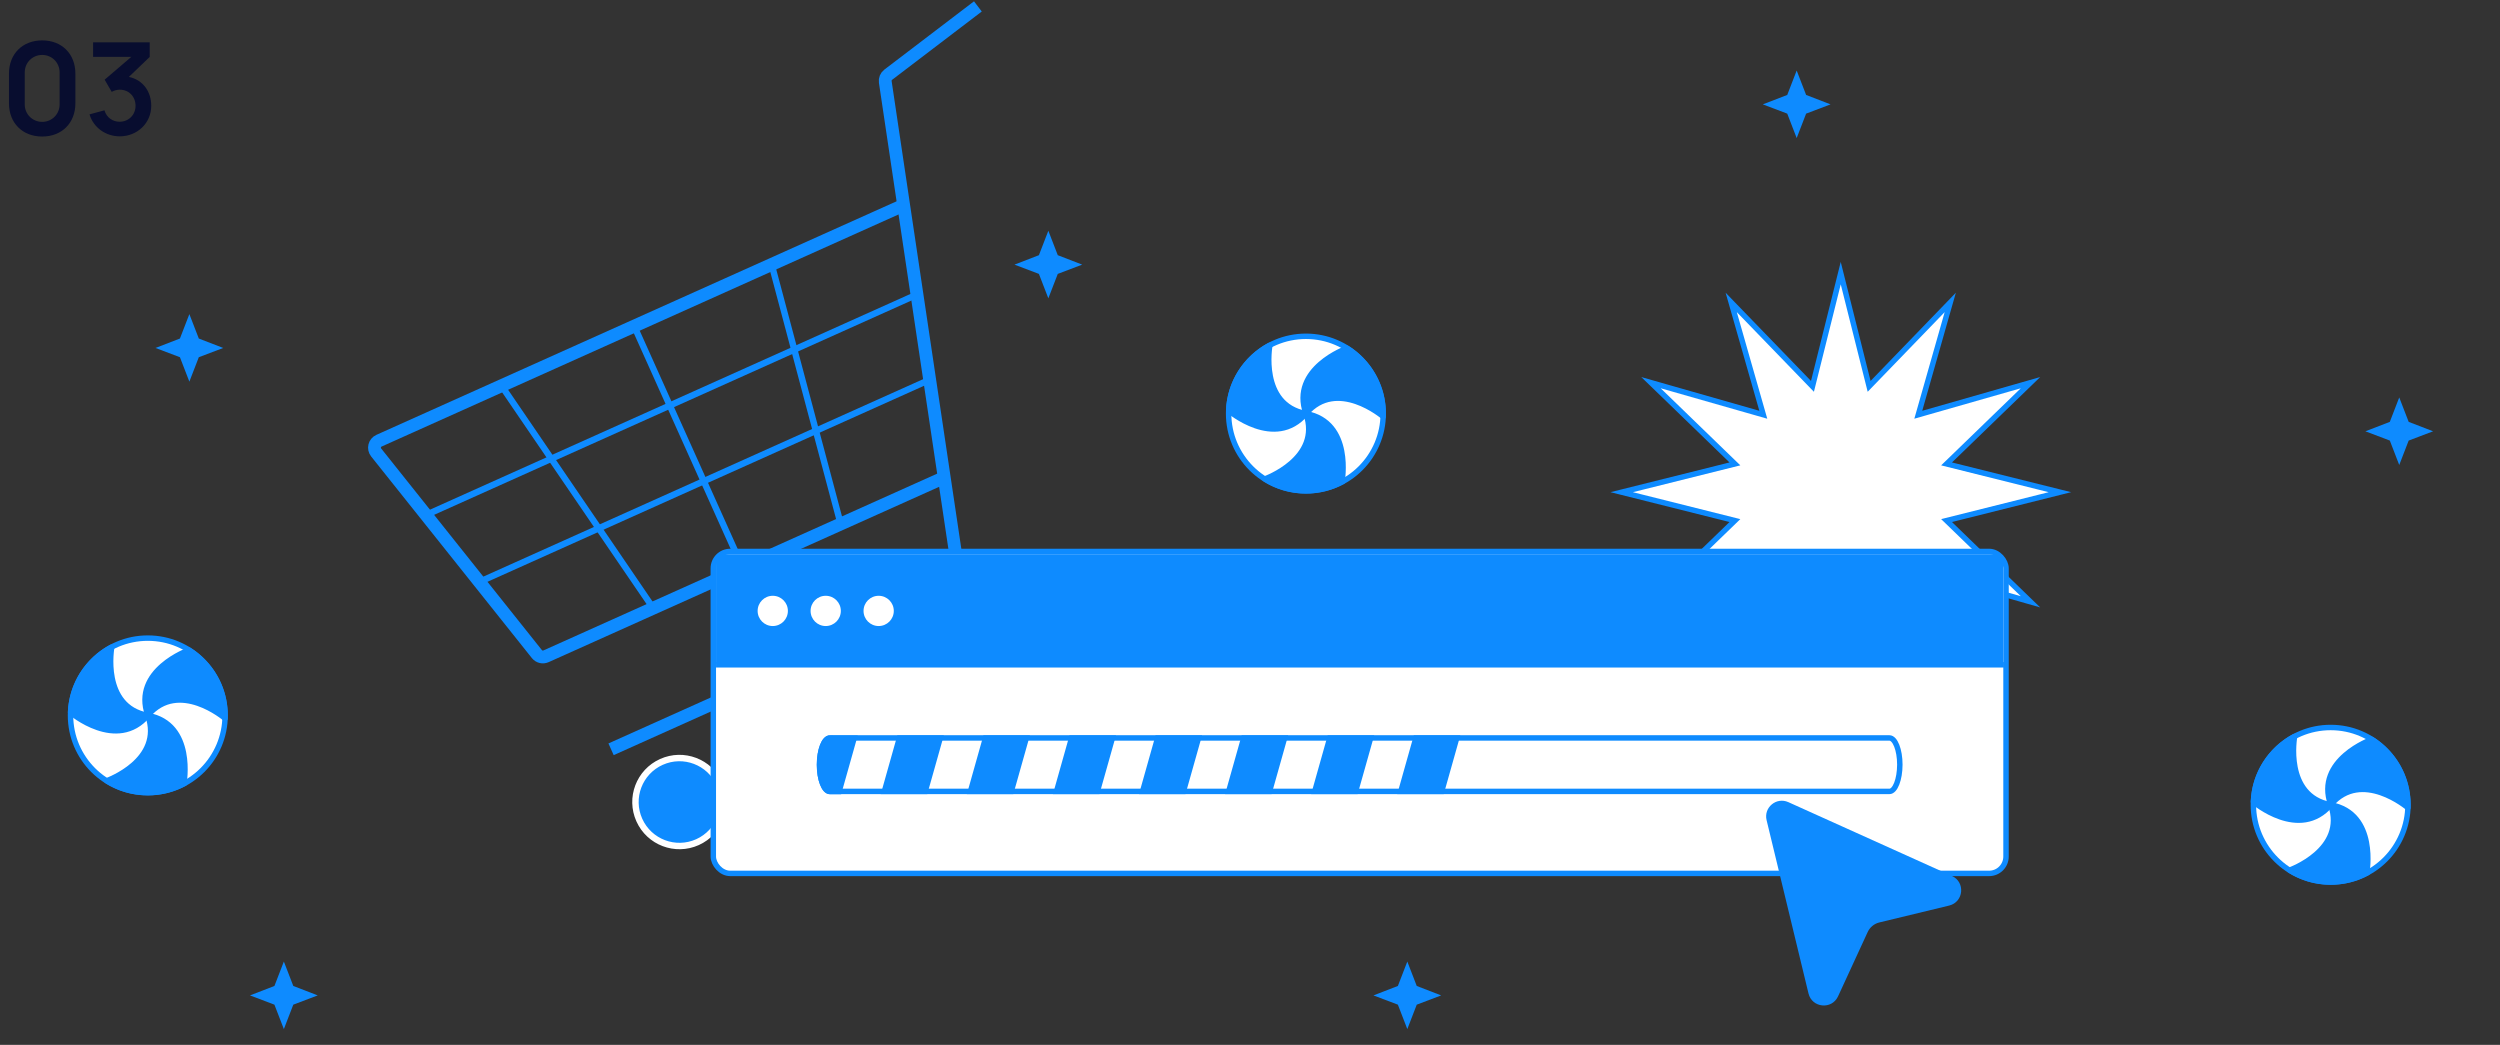 <?xml version="1.0" encoding="UTF-8"?> <svg xmlns="http://www.w3.org/2000/svg" width="390" height="163" viewBox="0 0 390 163" fill="none"><rect x="0" y="0" width="390" height="163" fill="#333333" stroke="none"/> <path d="M98.929 50.878L115.867 88.604" stroke="#0E8BFF"></path> <path d="M78.228 60.172L102.024 95.051" stroke="#0E8BFF"></path> <path d="M144.61 59.426L74.577 90.87" stroke="#0E8BFF"></path> <path d="M120.316 41.043L131.151 81.741" stroke="#0E8BFF"></path> <path d="M143.566 45.714L67.148 80.024" stroke="#0E8BFF"></path> <path d="M140.717 32.116L59.125 68.749C58.414 69.069 58.194 69.973 58.68 70.583L83.755 102.038C84.095 102.464 84.68 102.606 85.178 102.383L147.401 74.445" stroke="#0E8BFF" stroke-width="2"></path> <path d="M152.55 1L138.561 11.657C138.214 11.921 138.039 12.352 138.103 12.783L149.828 91.463C149.906 91.992 149.624 92.509 149.136 92.728L95.325 116.889" stroke="#0E8BFF" stroke-width="2"></path> <circle r="6.862" transform="matrix(-0.912 0.41 0.41 0.912 153.584 103.749)" fill="#0E8BFF" stroke="white"></circle> <circle r="6.862" transform="matrix(-0.912 0.41 0.41 0.912 105.993 125.117)" fill="#0E8BFF" stroke="white"></circle> <path d="M374.282 62L375.754 65.811L379.564 67.282L375.754 68.728L374.282 72.538L372.811 68.728L369 67.282L372.811 65.811L374.282 62Z" fill="#0E8BFF"></path> <path d="M44.282 150L45.754 153.811L49.564 155.282L45.754 156.728L44.282 160.538L42.81 156.728L39 155.282L42.81 153.811L44.282 150Z" fill="#0E8BFF"></path> <path d="M219.541 150L221.013 153.811L224.823 155.282L221.013 156.728L219.541 160.538L218.069 156.728L214.259 155.282L218.069 153.811L219.541 150Z" fill="#0E8BFF"></path> <path d="M280.282 11L281.754 14.81L285.564 16.282L281.754 17.727L280.282 21.538L278.811 17.727L275 16.282L278.811 14.81L280.282 11Z" fill="#0E8BFF"></path> <path d="M163.541 36L165.013 39.81L168.823 41.282L165.013 42.727L163.541 46.538L162.069 42.727L158.259 41.282L162.069 39.81L163.541 36Z" fill="#0E8BFF"></path> <path d="M29.541 49L31.013 52.81L34.823 54.282L31.013 55.727L29.541 59.538L28.069 55.727L24.259 54.282L28.069 52.81L29.541 49Z" fill="#0E8BFF"></path> <path d="M287.155 42.608L291.584 60.272L304.241 47.177L299.252 64.701L316.758 59.694L303.663 72.368L321.345 76.78L303.663 81.209L316.758 93.884L299.252 88.877L304.241 106.383L291.584 93.288L287.155 110.97L282.743 93.288L270.069 106.383L275.075 88.877L257.552 93.884L270.646 81.209L252.982 76.78L270.646 72.368L257.552 59.694L275.075 64.701L270.069 47.177L282.743 60.272L287.155 42.608Z" fill="white" stroke="#0E8BFF" stroke-width="0.85" stroke-miterlimit="10"></path> <path d="M363.585 137.605C370.244 137.605 375.643 132.206 375.643 125.546C375.643 118.887 370.244 113.488 363.585 113.488C356.925 113.488 351.526 118.887 351.526 125.546C351.526 132.206 356.925 137.605 363.585 137.605Z" fill="white" stroke="#0E8BFF" stroke-width="0.85" stroke-miterlimit="10"></path> <path d="M375.629 126.012C375.629 126.012 368.427 119.88 363.585 125.546C361.102 118.509 370.005 115.353 370.005 115.353C373.38 117.493 375.629 121.252 375.629 125.546C375.629 125.697 375.629 125.862 375.629 126.012Z" fill="#0E8BFF" stroke="#0E8BFF" stroke-width="0.85" stroke-miterlimit="10" stroke-linecap="round" stroke-linejoin="round"></path> <path d="M357.959 114.887C357.959 114.887 356.244 124.188 363.584 125.546C358.741 131.212 351.539 125.08 351.539 125.08C351.704 120.704 354.214 116.917 357.836 114.942" fill="#0E8BFF"></path> <path d="M357.959 114.887C357.959 114.887 356.244 124.188 363.584 125.546C358.741 131.212 351.539 125.08 351.539 125.08C351.704 120.704 354.214 116.917 357.836 114.942" stroke="#0E8BFF" stroke-width="0.85" stroke-miterlimit="10" stroke-linecap="round" stroke-linejoin="round"></path> <path d="M369.211 136.205C369.211 136.205 370.925 126.904 363.586 125.546C366.069 132.584 357.166 135.739 357.166 135.739C359.032 136.919 361.227 137.591 363.586 137.591C365.671 137.591 367.619 137.069 369.334 136.137" fill="#0E8BFF"></path> <path d="M369.211 136.205C369.211 136.205 370.925 126.904 363.586 125.546C366.069 132.584 357.166 135.739 357.166 135.739C359.032 136.919 361.227 137.591 363.586 137.591C365.671 137.591 367.619 137.069 369.334 136.137" stroke="#0E8BFF" stroke-width="0.85" stroke-miterlimit="10" stroke-linecap="round" stroke-linejoin="round"></path> <path d="M203.723 76.579C210.383 76.579 215.782 71.18 215.782 64.52C215.782 57.861 210.383 52.462 203.723 52.462C197.064 52.462 191.665 57.861 191.665 64.52C191.665 71.18 197.064 76.579 203.723 76.579Z" fill="white" stroke="#0E8BFF" stroke-width="0.85" stroke-miterlimit="10"></path> <path d="M215.768 64.987C215.768 64.987 208.566 58.855 203.723 64.52C201.24 57.483 210.143 54.328 210.143 54.328C213.518 56.468 215.768 60.227 215.768 64.52C215.768 64.671 215.768 64.836 215.768 64.987Z" fill="#0E8BFF" stroke="#0E8BFF" stroke-width="0.85" stroke-miterlimit="10" stroke-linecap="round" stroke-linejoin="round"></path> <path d="M198.098 53.861C198.098 53.861 196.383 63.162 203.722 64.521C198.88 70.186 191.678 64.054 191.678 64.054C191.842 59.678 194.353 55.892 197.974 53.916" fill="#0E8BFF"></path> <path d="M198.098 53.861C198.098 53.861 196.383 63.162 203.722 64.521C198.88 70.186 191.678 64.054 191.678 64.054C191.842 59.678 194.353 55.892 197.974 53.916" stroke="#0E8BFF" stroke-width="0.85" stroke-miterlimit="10" stroke-linecap="round" stroke-linejoin="round"></path> <path d="M209.349 75.18C209.349 75.18 211.064 65.879 203.725 64.52C206.208 71.558 197.305 74.713 197.305 74.713C199.17 75.893 201.365 76.565 203.725 76.565C205.81 76.565 207.758 76.044 209.473 75.111" fill="#0E8BFF"></path> <path d="M209.349 75.18C209.349 75.18 211.064 65.879 203.725 64.52C206.208 71.558 197.305 74.713 197.305 74.713C199.17 75.893 201.365 76.565 203.725 76.565C205.81 76.565 207.758 76.044 209.473 75.111" stroke="#0E8BFF" stroke-width="0.85" stroke-miterlimit="10" stroke-linecap="round" stroke-linejoin="round"></path> <path d="M23.058 123.661C29.718 123.661 35.117 118.263 35.117 111.603C35.117 104.943 29.718 99.545 23.058 99.545C16.399 99.545 11 104.943 11 111.603C11 118.263 16.399 123.661 23.058 123.661Z" fill="white" stroke="#0E8BFF" stroke-width="0.85" stroke-miterlimit="10"></path> <path d="M35.103 112.069C35.103 112.069 27.901 105.937 23.058 111.603C20.575 104.565 29.479 101.41 29.479 101.41C32.853 103.55 35.103 107.309 35.103 111.603C35.103 111.754 35.103 111.918 35.103 112.069Z" fill="#0E8BFF" stroke="#0E8BFF" stroke-width="0.85" stroke-miterlimit="10" stroke-linecap="round" stroke-linejoin="round"></path> <path d="M17.434 100.944C17.434 100.944 15.719 110.245 23.058 111.603C18.216 117.269 11.014 111.137 11.014 111.137C11.178 106.76 13.689 102.974 17.31 100.999" fill="#0E8BFF"></path> <path d="M17.434 100.944C17.434 100.944 15.719 110.245 23.058 111.603C18.216 117.269 11.014 111.137 11.014 111.137C11.178 106.76 13.689 102.974 17.31 100.999" stroke="#0E8BFF" stroke-width="0.85" stroke-miterlimit="10" stroke-linecap="round" stroke-linejoin="round"></path> <path d="M28.684 122.262C28.684 122.262 30.399 112.961 23.06 111.603C25.543 118.64 16.64 121.796 16.64 121.796C18.505 122.975 20.7 123.648 23.06 123.648C25.145 123.648 27.093 123.126 28.808 122.193" fill="#0E8BFF"></path> <path d="M28.684 122.262C28.684 122.262 30.399 112.961 23.06 111.603C25.543 118.64 16.64 121.796 16.64 121.796C18.505 122.975 20.7 123.648 23.06 123.648C25.145 123.648 27.093 123.126 28.808 122.193" stroke="#0E8BFF" stroke-width="0.85" stroke-miterlimit="10" stroke-linecap="round" stroke-linejoin="round"></path> <rect x="111.276" y="86.028" width="201.664" height="50.223" rx="2.634" fill="white" stroke="#0E8BFF" stroke-width="0.85"></rect> <path d="M111.701 87.402C111.701 86.878 112.126 86.453 112.651 86.453H311.566C312.09 86.453 312.515 86.878 312.515 87.402V103.543H111.701V87.402Z" fill="#0E8BFF"></path> <path d="M111.701 103.711H312.609" stroke="#0E8BFF" stroke-width="0.85"></path> <circle cx="120.551" cy="95.302" r="2.36" fill="white"></circle> <circle cx="128.811" cy="95.302" r="2.36" fill="white"></circle> <circle cx="137.072" cy="95.302" r="2.36" fill="white"></circle> <path d="M294.745 123.462H129.471C128.576 123.462 127.842 121.601 127.842 119.29C127.842 117 128.569 115.118 129.471 115.118H294.745C295.639 115.118 296.374 116.979 296.374 119.29C296.366 121.601 295.639 123.462 294.745 123.462Z" fill="white" stroke="#0E8BFF" stroke-width="0.85" stroke-miterlimit="10"></path> <path d="M129.471 115.139C128.576 115.139 127.842 117 127.842 119.311C127.842 121.601 128.569 123.482 129.471 123.482H130.9L133.248 115.159H129.471V115.139Z" fill="#0E8BFF" stroke="#0E8BFF" stroke-width="0.85" stroke-miterlimit="10"></path> <path d="M146.679 115.139H140.307L137.959 123.462H144.332L146.679 115.139Z" fill="#0E8BFF" stroke="#0E8BFF" stroke-width="0.85" stroke-miterlimit="10"></path> <path d="M160.104 115.139H153.739L151.392 123.462H157.756L160.104 115.139Z" fill="#0E8BFF" stroke="#0E8BFF" stroke-width="0.85" stroke-miterlimit="10"></path> <path d="M173.537 115.139H167.164L164.816 123.462H171.189L173.537 115.139Z" fill="#0E8BFF" stroke="#0E8BFF" stroke-width="0.85" stroke-miterlimit="10"></path> <path d="M186.962 115.139H180.589L178.241 123.462H184.614L186.962 115.139Z" fill="#0E8BFF" stroke="#0E8BFF" stroke-width="0.85" stroke-miterlimit="10"></path> <path d="M200.393 115.139H194.021L191.673 123.462H198.046L200.393 115.139Z" fill="#0E8BFF" stroke="#0E8BFF" stroke-width="0.85" stroke-miterlimit="10"></path> <path d="M213.816 115.139H207.444L205.096 123.462H211.468L213.816 115.139Z" fill="#0E8BFF" stroke="#0E8BFF" stroke-width="0.85" stroke-miterlimit="10"></path> <path d="M227.249 115.139H220.876L218.528 123.462H224.901L227.249 115.139Z" fill="#0E8BFF" stroke="#0E8BFF" stroke-width="0.85" stroke-miterlimit="10"></path> <path d="M278.982 125.136C277.121 124.294 275.108 125.961 275.588 127.945L282.125 154.98C282.671 157.24 285.764 157.542 286.737 155.429L291.36 145.395C291.531 145.025 291.783 144.698 292.098 144.44C292.413 144.181 292.782 143.997 293.178 143.902L304.069 141.268C306.338 140.72 306.631 137.607 304.501 136.648L278.981 125.134L278.982 125.136Z" fill="#0E8BFF"></path> <path d="M6.58 21.3C9.65 21.3 11.76 19.19 11.76 16.12V11.48C11.76 8.41 9.65 6.3 6.58 6.3C3.51 6.3 1.4 8.41 1.4 11.48V16.12C1.4 19.19 3.51 21.3 6.58 21.3ZM6.58 19.01C5.06 19.01 3.86 17.81 3.86 16.29V11.3C3.86 9.77 5.06 8.57 6.58 8.57C8.1 8.57 9.3 9.77 9.3 11.3V16.29C9.3 17.81 8.1 19.01 6.58 19.01Z" fill="#080D2F"></path> <path d="M23.355 8.88V6.6H14.524V8.87H20.485L16.325 12.43L17.424 14.33C17.805 14.12 18.244 13.99 18.674 13.99C20.125 13.99 21.145 15.08 21.145 16.5C21.145 17.91 20.084 18.98 18.674 18.99C17.614 19 16.625 18.36 16.294 17.21L13.964 17.84C14.585 19.93 16.524 21.27 18.684 21.27C21.384 21.27 23.595 19.23 23.595 16.5C23.595 14.31 22.314 12.45 20.105 12L23.355 8.88Z" fill="#080D2F"></path> </svg> 